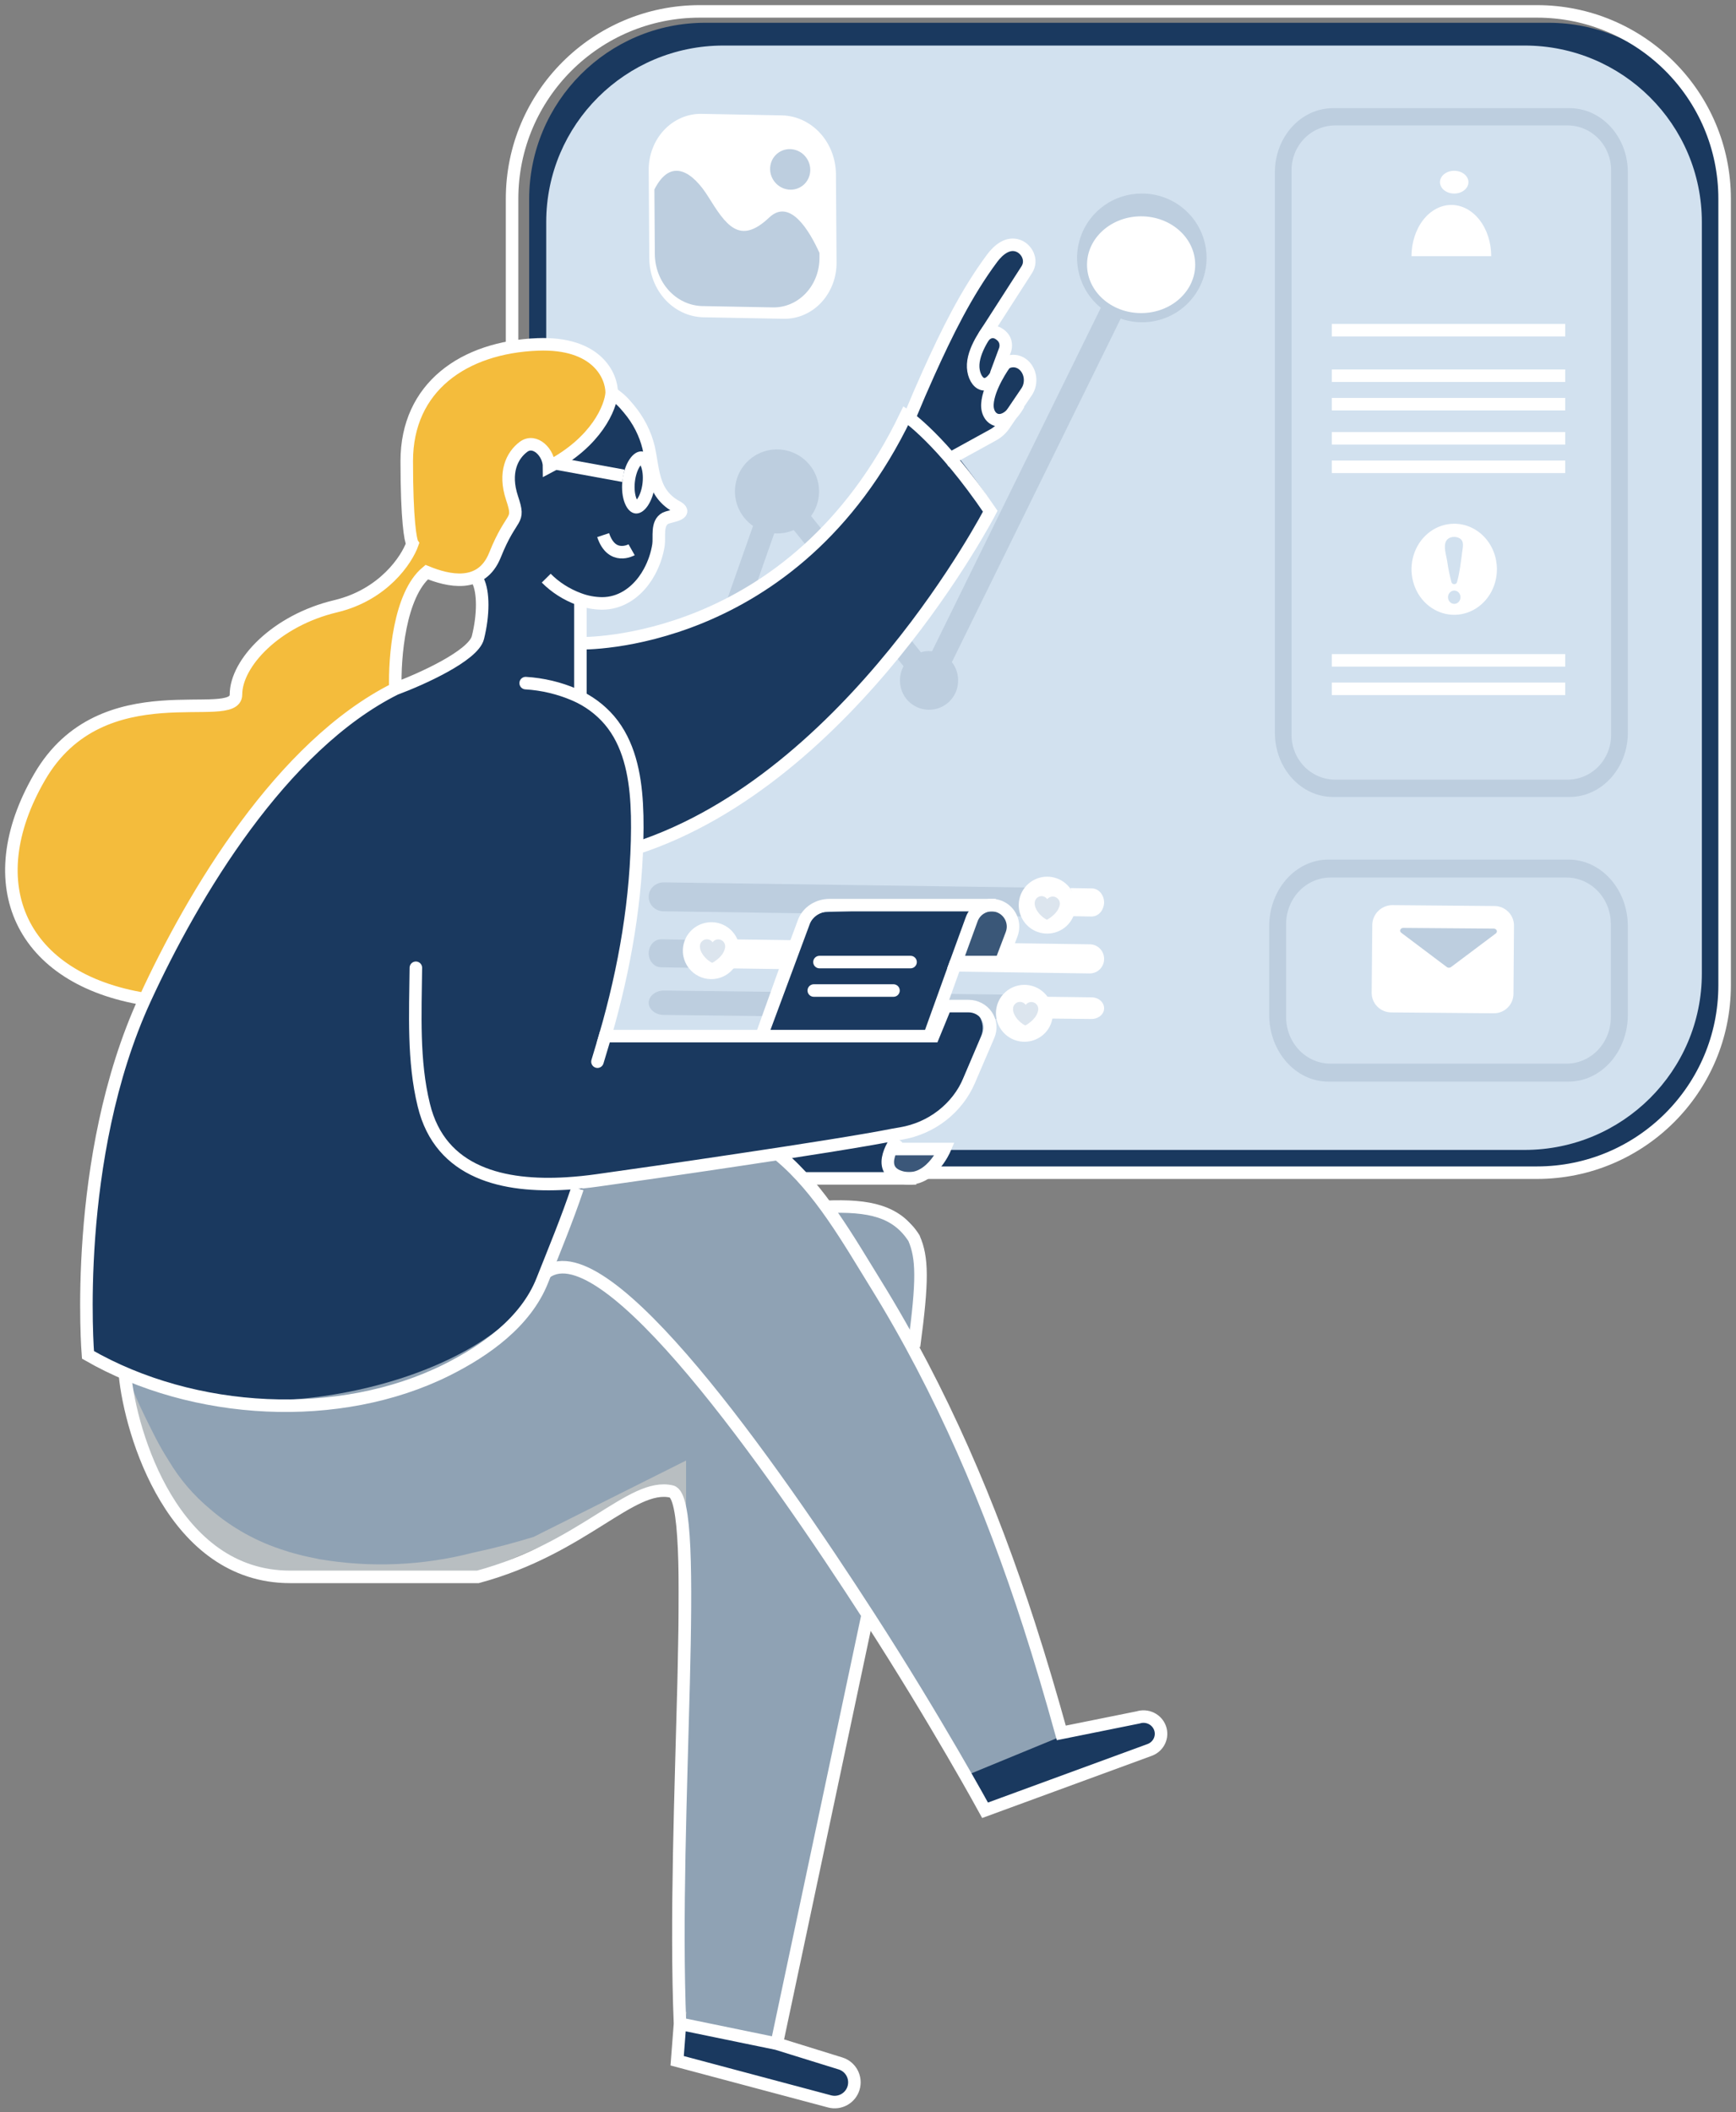 <?xml version="1.0" encoding="UTF-8"?> <svg xmlns="http://www.w3.org/2000/svg" width="305" height="371" viewBox="0 0 305 371" fill="none"><rect x="0" y="0" width="305" height="371" fill="#808080" stroke="none"/><path d="M272.06 4H123.907C106.819 4 92.967 17.886 92.967 35.015V174.985C92.967 192.114 106.819 206 123.907 206H272.06C289.148 206 303 192.114 303 174.985V35.015C303 17.886 289.148 4 272.06 4Z" fill="#1A395F"></path><path d="M270.015 2H122.952C104.734 2 89.966 16.74 89.966 34.922V173.078C89.966 191.26 104.734 206 122.952 206H270.015C288.232 206 303 191.26 303 173.078V34.922C303 16.74 288.232 2 270.015 2Z" stroke="white" stroke-width="2.2" stroke-miterlimit="10"></path><path d="M267.866 8H127.101C109.906 8 95.967 21.882 95.967 39.007V170.993C95.967 188.118 109.906 202 127.101 202H267.866C285.061 202 299 188.118 299 170.993V39.007C299 21.882 285.061 8 267.866 8Z" fill="#E6F3FF" fill-opacity="0.9"></path><path d="M275.745 19H234.212C228.567 19 223.987 24.046 223.987 30.256V128.719C223.987 134.941 228.567 140 234.212 140H275.745C281.401 140 285.997 134.941 285.997 128.719V30.256C285.997 24.046 281.401 19 275.745 19ZM283.055 129.148C283.048 131.218 282.242 133.2 280.812 134.664C279.383 136.127 277.447 136.952 275.426 136.958H234.559C232.535 136.952 230.596 136.126 229.164 134.662C227.732 133.197 226.923 131.212 226.913 129.14V29.852C226.923 27.779 227.732 25.794 229.164 24.33C230.596 22.866 232.535 22.04 234.559 22.034H275.426C277.448 22.04 279.385 22.866 280.815 24.331C282.245 25.796 283.05 27.781 283.055 29.852V129.148Z" fill="#BDCEDF"></path><path d="M275.579 151H233.377C227.645 151 222.987 156.246 222.987 162.701V178.269C222.987 184.741 227.645 190 233.377 190H275.579C281.327 190 285.997 184.741 285.997 178.269V162.701C285.997 156.246 281.327 151 275.579 151ZM283.008 178.719C283.003 180.872 282.184 182.935 280.731 184.457C279.279 185.979 277.31 186.837 275.255 186.842H233.729C231.673 186.837 229.703 185.98 228.247 184.458C226.792 182.936 225.97 180.873 225.96 178.719V162.281C225.97 160.126 226.792 158.063 228.247 156.541C229.702 155.018 231.673 154.16 233.729 154.153H275.255C277.31 154.16 279.279 155.019 280.732 156.542C282.184 158.065 283.003 160.128 283.008 162.281V178.719Z" fill="#BDCEDF"></path><path d="M180.9 161L116.541 160.081C115.849 160.071 115.189 159.793 114.707 159.309C114.225 158.826 113.96 158.176 113.97 157.502C113.969 157.269 114.003 157.036 114.071 156.813C114.237 156.283 114.576 155.82 115.036 155.493C115.495 155.166 116.052 154.993 116.621 155L180.98 155.911C180.499 156.638 180.23 157.478 180.201 158.343C180.166 159.275 180.409 160.198 180.9 161Z" fill="#BDCEDF"></path><path d="M193.881 159.223C193.747 159.737 193.472 160.187 193.097 160.508C192.721 160.828 192.266 161 191.799 161L187.982 160.936C188.391 160.202 188.614 159.351 188.626 158.479C188.638 157.607 188.437 156.749 188.048 156L191.865 156.064C192.434 156.077 192.976 156.348 193.372 156.817C193.768 157.286 193.987 157.916 193.982 158.57C193.975 158.792 193.941 159.012 193.881 159.223Z" fill="white"></path><path d="M193.885 169.176C193.729 169.706 193.407 170.17 192.969 170.499C192.531 170.828 191.999 171.004 191.454 171L126.972 170.086C127.546 169.39 127.915 168.542 128.034 167.642C128.154 166.742 128.02 165.826 127.649 165L191.511 165.881C192.176 165.894 192.809 166.174 193.272 166.659C193.735 167.144 193.99 167.796 193.983 168.471C193.985 168.71 193.952 168.947 193.885 169.176Z" fill="white"></path><path d="M120.971 170L116.131 169.92C115.551 169.911 114.999 169.644 114.593 169.177C114.188 168.711 113.964 168.083 113.97 167.431C113.972 167.2 114.002 166.972 114.058 166.75C114.194 166.238 114.475 165.79 114.858 165.474C115.241 165.158 115.706 164.992 116.181 165L120.493 165.076C120.241 165.664 120.099 166.305 120.076 166.957C120.04 168.059 120.358 169.139 120.971 170Z" fill="#BDCEDF"></path><path d="M176.98 179L116.571 178.287C115.872 178.274 115.207 178.039 114.72 177.632C114.234 177.224 113.964 176.678 113.97 176.111C113.971 175.918 114.009 175.727 114.081 175.543C114.245 175.096 114.582 174.704 115.044 174.426C115.505 174.148 116.064 173.999 116.639 174L176.958 174.72C176.466 175.362 176.205 176.103 176.205 176.86C176.205 177.616 176.466 178.358 176.958 179H176.98Z" fill="#BDCEDF"></path><path d="M193.907 177.633C193.769 178.031 193.483 178.38 193.094 178.627C192.704 178.874 192.232 179.004 191.748 179L183.737 178.91L176.616 178.827C176.2 178.252 175.98 177.59 175.98 176.913C175.98 176.237 176.2 175.574 176.616 175L183.871 175.093L191.787 175.192C192.377 175.2 192.938 175.408 193.35 175.771C193.761 176.134 193.988 176.622 193.983 177.128C193.985 177.299 193.96 177.468 193.907 177.633Z" fill="white"></path><path d="M188.194 161.695C187.541 162.715 186.54 163.463 185.377 163.801C184.214 164.139 182.968 164.044 181.87 163.533C180.772 163.021 179.897 162.129 179.408 161.022C178.918 159.914 178.847 158.667 179.207 157.511C179.568 156.355 180.336 155.369 181.369 154.737C182.401 154.104 183.629 153.868 184.822 154.071C186.016 154.275 187.096 154.905 187.86 155.844C188.624 156.783 189.022 157.968 188.979 159.178C188.948 160.072 188.677 160.942 188.194 161.695Z" fill="white"></path><g opacity="0.72"><path opacity="0.72" d="M186.208 158.874C186.1 159.447 185.83 159.977 185.43 160.401C185.236 160.617 185.023 160.816 184.795 160.995C184.669 161.085 184.013 161.61 183.887 161.545C183.023 161.11 181.936 160.014 181.802 158.943C181.779 158.775 181.779 158.605 181.802 158.438C181.849 158.15 181.999 157.888 182.223 157.7C182.447 157.513 182.731 157.412 183.023 157.416C183.215 157.423 183.402 157.475 183.57 157.567C183.737 157.66 183.881 157.791 183.989 157.949C184.111 157.802 184.265 157.684 184.439 157.604C184.613 157.525 184.803 157.485 184.994 157.489C185.167 157.495 185.336 157.536 185.492 157.61C185.648 157.684 185.787 157.789 185.901 157.919C186.015 158.048 186.101 158.2 186.153 158.364C186.206 158.529 186.225 158.702 186.208 158.874Z" fill="#BDCEDF"></path></g><path d="M128.8 170.203C128.323 170.775 127.725 171.234 127.049 171.545C126.373 171.855 125.636 172.011 124.892 171.999C124.149 171.988 123.417 171.81 122.751 171.478C122.085 171.147 121.501 170.67 121.042 170.083C120.308 169.159 119.929 168.002 119.974 166.821C120.002 166.122 120.173 165.435 120.476 164.805C120.903 163.935 121.572 163.208 122.402 162.711C123.233 162.214 124.188 161.968 125.155 162.003C126.086 162.033 126.989 162.325 127.762 162.846C128.534 163.367 129.145 164.096 129.523 164.95C129.913 165.805 130.053 166.754 129.928 167.686C129.802 168.618 129.415 169.495 128.813 170.215L128.8 170.203Z" fill="white"></path><g opacity="0.72"><path opacity="0.72" d="M127.399 166.45C127.288 167.022 127.017 167.55 126.617 167.973C126.425 168.192 126.212 168.391 125.981 168.568C125.859 168.657 125.199 169.187 125.077 169.118C124.214 168.686 123.126 167.59 122.988 166.515C122.966 166.348 122.966 166.178 122.988 166.01C123.03 165.772 123.142 165.551 123.309 165.376C123.477 165.201 123.693 165.08 123.929 165.028C124.166 164.976 124.412 164.996 124.638 165.085C124.863 165.173 125.057 165.327 125.195 165.526C125.357 165.301 125.59 165.138 125.856 165.063C126.122 164.988 126.406 165.006 126.661 165.113C126.916 165.221 127.127 165.411 127.26 165.654C127.392 165.897 127.438 166.178 127.39 166.45H127.399Z" fill="#BDCEDF"></path></g><path d="M184.171 180.751C183.569 181.662 182.687 182.351 181.659 182.714C180.631 183.077 179.513 183.095 178.474 182.764C177.435 182.434 176.532 181.773 175.902 180.882C175.272 179.991 174.949 178.919 174.982 177.827C175.013 176.953 175.27 176.101 175.728 175.356C176.078 174.794 176.537 174.308 177.076 173.924C177.616 173.541 178.226 173.269 178.871 173.123C179.516 172.977 180.184 172.961 180.835 173.075C181.487 173.189 182.109 173.431 182.667 173.787C183.225 174.144 183.706 174.607 184.084 175.151C184.462 175.695 184.728 176.308 184.868 176.956C185.008 177.603 185.018 178.272 184.898 178.923C184.779 179.575 184.531 180.196 184.171 180.751Z" fill="white"></path><g opacity="0.72"><path opacity="0.72" d="M182.407 177.446C182.298 178.019 182.027 178.549 181.625 178.973C181.434 179.192 181.221 179.391 180.99 179.568C180.868 179.657 180.208 180.183 180.086 180.118C179.223 179.682 178.135 178.59 177.997 177.515C177.974 177.348 177.974 177.178 177.997 177.01C178.039 176.772 178.151 176.551 178.318 176.376C178.486 176.201 178.702 176.08 178.938 176.028C179.175 175.976 179.421 175.996 179.647 176.085C179.872 176.173 180.066 176.327 180.204 176.526C180.366 176.302 180.598 176.139 180.864 176.064C181.13 175.99 181.413 176.007 181.667 176.114C181.922 176.221 182.133 176.41 182.266 176.652C182.399 176.894 182.446 177.174 182.399 177.446H182.407Z" fill="#BDCEDF"></path></g><path d="M113.971 29.969L114.074 45.412C114.101 48.106 115.095 50.684 116.849 52.608C118.603 54.532 120.981 55.652 123.486 55.734L137.705 55.999C138.928 56.019 140.142 55.775 141.275 55.281C142.408 54.787 143.438 54.054 144.302 53.124C145.167 52.194 145.849 51.087 146.308 49.869C146.767 48.65 146.993 47.345 146.974 46.031L146.867 30.588C146.842 27.895 145.849 25.316 144.095 23.393C142.341 21.47 139.963 20.35 137.459 20.27L123.24 20.001C122.017 19.981 120.803 20.225 119.67 20.719C118.536 21.213 117.507 21.946 116.642 22.876C115.778 23.806 115.096 24.913 114.637 26.131C114.178 27.35 113.952 28.655 113.971 29.969Z" fill="white"></path><path d="M114.97 33.283L115.047 44.652C115.07 47.03 115.945 49.307 117.486 51.005C119.028 52.703 121.118 53.692 123.319 53.765L135.818 53.999C136.893 54.017 137.96 53.801 138.956 53.365C139.953 52.929 140.858 52.282 141.619 51.461C142.379 50.641 142.979 49.663 143.384 48.588C143.789 47.512 143.989 46.36 143.974 45.199V44.431C142.218 40.551 138.799 34.745 135.135 38.217C129.876 43.207 127.469 39.41 124.404 34.511C121.845 30.411 117.951 27.416 114.97 33.283Z" fill="#BDCEDF"></path><path d="M140.817 32.75C142.427 31.681 142.841 29.475 141.743 27.822C140.645 26.17 138.451 25.697 136.841 26.766C135.232 27.835 134.817 30.042 135.915 31.694C137.013 33.346 139.208 33.819 140.817 32.75Z" fill="#BDCEDF"></path><path d="M200.561 34C198.222 34 195.94 34.721 194.029 36.067C192.118 37.413 190.671 39.316 189.886 41.515C189.102 43.715 189.019 46.102 189.649 48.351C190.279 50.599 191.591 52.597 193.404 54.072L163.741 114.42C163.558 114.391 163.374 114.373 163.19 114.365C162.716 114.372 162.247 114.445 161.794 114.582L142.496 90.649C143.358 89.462 143.846 88.046 143.898 86.581C143.95 85.117 143.563 83.67 142.788 82.425C142.013 81.18 140.883 80.194 139.544 79.593C138.205 78.991 136.717 78.802 135.269 79.048C133.822 79.294 132.481 79.966 131.417 80.976C130.353 81.986 129.615 83.29 129.297 84.721C128.978 86.152 129.094 87.645 129.629 89.01C130.165 90.374 131.095 91.549 132.302 92.384L118.778 130.8C117.599 130.871 116.481 131.346 115.613 132.147C114.745 132.947 114.182 134.022 114.019 135.19C113.856 136.358 114.102 137.546 114.717 138.553C115.332 139.559 116.277 140.323 117.392 140.713C118.507 141.103 119.722 141.095 120.832 140.692C121.943 140.289 122.878 139.515 123.481 138.501C124.084 137.487 124.317 136.295 124.139 135.13C123.962 133.964 123.386 132.895 122.509 132.106L136.033 93.685C136.2 93.685 136.363 93.71 136.53 93.71C137.536 93.71 138.531 93.506 139.455 93.11L158.748 117.034C158.342 117.77 158.126 118.596 158.122 119.436C158.102 120.118 158.22 120.796 158.467 121.431C158.715 122.066 159.088 122.645 159.564 123.134C160.039 123.622 160.609 124.011 161.238 124.276C161.866 124.542 162.542 124.678 163.225 124.678C163.908 124.678 164.584 124.542 165.212 124.276C165.841 124.011 166.411 123.622 166.886 123.134C167.362 122.645 167.735 122.066 167.983 121.431C168.23 120.796 168.348 120.118 168.328 119.436C168.325 118.303 167.939 117.205 167.234 116.317L196.897 55.969C198.456 56.517 200.117 56.718 201.762 56.557C203.407 56.397 204.997 55.879 206.42 55.039C207.843 54.2 209.065 53.06 210 51.699C210.935 50.338 211.56 48.79 211.832 47.162C212.103 45.535 212.014 43.867 211.572 42.278C211.129 40.688 210.343 39.214 209.269 37.96C208.195 36.706 206.859 35.701 205.354 35.017C203.85 34.333 202.214 33.986 200.561 34Z" fill="#BDCEDF"></path><path d="M233.989 58H274.996" stroke="white" stroke-width="2.2" stroke-miterlimit="10"></path><path d="M233.989 66H274.996" stroke="white" stroke-width="2.2" stroke-miterlimit="10"></path><path d="M233.989 71H274.996" stroke="white" stroke-width="2.2" stroke-miterlimit="10"></path><path d="M233.989 77H274.996" stroke="white" stroke-width="2.2" stroke-miterlimit="10"></path><path d="M233.989 82H274.996" stroke="white" stroke-width="2.2" stroke-miterlimit="10"></path><path d="M233.989 116H274.996" stroke="white" stroke-width="2.2" stroke-miterlimit="10"></path><path d="M233.989 121H274.996" stroke="white" stroke-width="2.2" stroke-miterlimit="10"></path><path d="M264.765 159.967C265.156 160.29 265.47 160.697 265.682 161.156C265.895 161.616 266.001 162.118 265.994 162.624L265.904 174.592C265.901 175.044 265.808 175.491 265.631 175.907C265.454 176.323 265.197 176.7 264.873 177.016C264.55 177.333 264.167 177.583 263.747 177.751C263.326 177.92 262.876 178.005 262.423 178L244.406 177.845C243.492 177.836 242.619 177.466 241.978 176.817C241.338 176.167 240.983 175.291 240.99 174.38L241.097 162.403C241.131 161.501 241.51 160.646 242.157 160.013C242.803 159.381 243.668 159.018 244.573 159L262.591 159.155C263.389 159.162 264.159 159.45 264.765 159.967Z" fill="white"></path><path d="M262.797 163.976L254.924 169.884C254.823 169.959 254.695 170 254.563 170C254.431 170 254.303 169.959 254.203 169.884L246.188 163.852C246.099 163.787 246.036 163.699 246.008 163.601C245.979 163.503 245.987 163.4 246.029 163.306C246.072 163.212 246.147 163.132 246.244 163.077C246.341 163.022 246.456 162.996 246.571 163.001L262.459 163.125C262.571 163.128 262.679 163.161 262.769 163.219C262.859 163.276 262.926 163.357 262.963 163.449C263 163.541 263.003 163.641 262.974 163.735C262.944 163.829 262.882 163.913 262.797 163.976Z" fill="#BDCEDF"></path><path d="M255.499 92C254.015 91.999 252.564 92.467 251.33 93.345C250.095 94.223 249.133 95.472 248.564 96.933C247.995 98.395 247.846 100.004 248.135 101.556C248.423 103.109 249.137 104.535 250.186 105.654C251.235 106.774 252.571 107.536 254.026 107.846C255.482 108.155 256.99 107.997 258.361 107.392C259.732 106.786 260.904 105.761 261.729 104.445C262.553 103.13 262.994 101.583 262.994 100C262.994 98.95 262.801 97.91 262.424 96.94C262.048 95.969 261.496 95.088 260.8 94.345C260.104 93.602 259.278 93.012 258.368 92.61C257.459 92.208 256.484 92.001 255.499 92ZM255.499 106.079C255.208 106.079 254.929 105.956 254.724 105.737C254.518 105.517 254.402 105.22 254.402 104.91C254.402 104.6 254.518 104.302 254.724 104.083C254.929 103.863 255.208 103.74 255.499 103.74C255.79 103.74 256.069 103.863 256.275 104.083C256.48 104.302 256.596 104.6 256.596 104.91C256.596 105.22 256.48 105.517 256.275 105.737C256.069 105.956 255.79 106.079 255.499 106.079ZM256.877 97.083C256.647 98.82 256.45 100.643 255.966 102.325C255.921 102.416 255.854 102.493 255.771 102.546C255.688 102.6 255.593 102.628 255.496 102.628C255.399 102.628 255.304 102.6 255.221 102.546C255.138 102.493 255.07 102.416 255.025 102.325C254.682 101.058 254.42 99.767 254.24 98.462C254.088 97.516 253.563 95.975 254.067 95.058C254.504 94.231 255.74 94.134 256.437 94.563C257.327 95.072 256.982 96.195 256.877 97.069V97.083Z" fill="white"></path><path d="M200.484 55C205.731 55 209.985 51.194 209.985 46.5C209.985 41.806 205.731 38 200.484 38C195.236 38 190.982 41.806 190.982 46.5C190.982 51.194 195.236 55 200.484 55Z" fill="white"></path><path d="M255.492 34C256.873 34 257.992 33.105 257.992 32C257.992 30.895 256.873 30 255.492 30C254.111 30 252.992 30.895 252.992 32C252.992 33.105 254.111 34 255.492 34Z" fill="white"></path><path d="M247.991 45C247.991 42.613 248.729 40.324 250.042 38.636C251.355 36.948 253.136 36 254.992 36C256.849 36 258.63 36.948 259.943 38.636C261.256 40.324 261.993 42.613 261.993 45H247.991Z" fill="white"></path><path d="M203.435 305.912C203.791 305.408 203.982 304.809 203.984 304.195C203.983 303.717 203.866 303.247 203.645 302.822C203.424 302.398 203.103 302.031 202.71 301.752C202.318 301.473 201.863 301.29 201.385 301.218C200.906 301.146 200.417 301.187 199.958 301.337L186.566 304.044C185.775 299.935 183.694 293.184 181.139 285.754L180.949 285.1C177.572 274.512 173.625 264.108 169.127 253.934C169.094 253.83 169.051 253.729 168.999 253.633C167.499 250.001 165.807 246.45 163.931 242.992C163.068 241.244 162.17 239.506 161.236 237.777C162.003 233.608 162.364 229.375 162.312 225.137C162.489 221.028 162.246 218.183 161.508 216.963C161.236 216.551 160.933 216.16 160.601 215.793C158.673 212.102 150.881 211.537 145.524 211.615C144.284 210.001 141.122 208.627 140.087 207.493H158.548C158.84 207.535 159.136 207.544 159.43 207.522C163.068 207.18 165.046 201.49 165.046 201.49H156.137C156.253 201.173 156.38 200.884 156.492 200.62L156.15 201.287L156.813 199.352L157.172 199.291C159.774 198.845 162.221 197.76 164.287 196.135C166.352 194.511 167.97 192.399 168.99 189.996L172.373 182.013C172.613 181.447 172.708 180.831 172.649 180.221C172.59 179.61 172.379 179.023 172.034 178.512C171.689 178.001 171.222 177.582 170.674 177.292C170.125 177.003 169.513 176.851 168.891 176.851H164.918L164 179.156L167.23 170.027H175.171H175.233L178.099 164.239C178.263 163.817 178.35 163.37 178.355 162.918C178.353 162.181 178.131 161.461 177.715 160.849C177.299 160.237 176.709 159.761 176.018 159.48C175.564 159.299 175.078 159.205 174.588 159.203L145.424 160.203C144.479 160.203 143.557 160.489 142.783 161.022C142.009 161.556 141.421 162.311 141.097 163.186L134.05 182.151H106.774C109.877 171.336 111.876 160.28 112.288 149.123C130.963 142.815 147.259 127.728 157.882 114.23C164.184 106.265 169.738 97.752 174.476 88.795C172.293 85.437 169.919 82.204 167.368 79.109L175.996 75.004C176.842 74.587 177.584 73.99 178.168 73.256L180.917 68.694C181.407 68.017 181.612 67.181 181.491 66.359C181.369 65.537 180.93 64.793 180.266 64.283C179.601 63.773 178.762 63.535 177.924 63.621C177.087 63.707 176.315 64.109 175.771 64.743L174.98 65.662L176.653 61.743C176.769 61.475 176.825 61.184 176.817 60.892C176.808 60.6 176.735 60.314 176.602 60.053C176.469 59.791 176.281 59.562 176.049 59.38C175.817 59.198 175.548 59.069 175.26 59L174.229 58.344L180.112 47.532C181.311 45.938 180.149 44.04 178.427 43.5C176.461 42.882 174.632 44.166 173.395 45.589C168.339 51.458 166.914 57.905 163.354 64.729C162.151 67.021 161.005 69.338 159.893 71.667C144.477 101.74 123.449 109.024 115.579 110.792C112.709 111.528 106.068 112.9 102.468 112.5L101.968 105.5C104.098 106.167 109.082 106.7 111.969 103.5C114.857 100.3 115.84 94.167 115.97 91.5L119.47 89.5L115.579 85.734C115.543 83.156 114.77 77 111.969 73C109.169 69 107.701 68.667 107.317 69V66C106.571 65.173 105.68 63.945 104.688 63.428C101.814 61.913 98.645 61.02 95.393 60.81C92.141 60.599 88.882 61.077 85.832 62.209C76.511 65.546 70.754 74.809 71.442 84.564C71.471 84.966 71.521 85.328 71.558 85.734C71.97 89.876 80.932 95.009 82.465 99C87.315 111.616 82.669 114.37 73.463 118.5L73.356 118.566C64.795 123.787 42.893 137.147 27.319 172C11.679 207 15.257 237.534 15.257 237.534C17.84 238.946 20.539 240.142 23.325 241.11C22.06 241.187 22.967 244.069 27.318 252.544C28.035 253.93 28.806 255.279 29.63 256.563C31.55 259.807 34.023 262.7 36.94 265.115C40.743 268.404 45.201 270.875 50.027 272.37C50.283 272.459 50.501 272.533 50.794 272.622C51.086 272.711 51.391 272.785 51.7 272.874C52.261 273.024 52.821 273.187 53.381 273.313C53.575 273.366 53.765 273.402 53.958 273.439C54.597 273.581 55.248 273.723 55.899 273.845C55.973 273.862 56.064 273.898 56.142 273.898C65.109 275.419 74.303 275.028 83.104 272.752C83.142 272.741 83.18 272.733 83.219 272.728C86.845 271.96 90.393 271.012 93.752 269.98L120.536 256.563V276.227L119.972 353.318L120.623 353.444L119.006 362.231L146.417 369.084C146.898 369.202 147.401 369.21 147.886 369.108C148.371 369.006 148.826 368.796 149.217 368.495C149.608 368.194 149.925 367.809 150.143 367.37C150.361 366.93 150.475 366.448 150.476 365.958C150.473 365.237 150.225 364.537 149.772 363.971C149.318 363.406 148.685 363.006 147.974 362.837L136.148 359L140.715 342.856C143.777 328.829 148.717 306.324 153.147 283.848L169.539 310.897C171.925 315.079 173.293 317.583 173.293 317.583L201.994 307.015C202.577 306.801 203.08 306.415 203.435 305.912Z" fill="#1A395F"></path><path d="M177.98 162.786C177.975 163.246 177.889 163.701 177.726 164.13L175.871 169H167.979L170.723 161.478C171.026 160.644 171.61 159.945 172.373 159.502C173.135 159.06 174.028 158.903 174.894 159.059C175.76 159.215 176.544 159.674 177.108 160.355C177.672 161.037 177.981 161.897 177.98 162.786Z" fill="#BDCEDF" fill-opacity="0.2"></path><path d="M165.978 201.016C165.978 201.016 163.275 208.357 158.365 206.777C155.312 205.806 155.77 202.998 156.568 201L165.978 201.016Z" fill="#BDCEDF"></path><path d="M159.977 169H143.975" stroke="white" stroke-width="2.2" stroke-linecap="round" stroke-linejoin="round"></path><path d="M156.696 201.796H165.978C165.597 202.649 165.113 203.468 164.531 204.242C163.385 205.703 161.616 207.23 159.276 206.971H131.116C130.021 206.977 128.955 206.687 128.085 206.147C127.892 205.42 127.947 204.665 128.244 203.963C139.617 202.544 151.269 201.017 156.481 200.14L157.464 200L156.696 201.796Z" fill="#1A395F"></path><path d="M156.977 174H142.975" stroke="white" stroke-width="2.2" stroke-linecap="round" stroke-linejoin="round"></path><path d="M168.979 255.5C166.747 250.096 163.434 242.044 160.478 237C161.675 230.647 161.719 221.555 159.123 216.504C157.203 212.771 149.456 212.205 144.108 212.283C139.978 206.817 136.974 202.5 136.974 202.5C136.974 202.5 111.47 207.5 106.101 208.065C100.424 208.098 100.429 211.248 100.429 211.248C100.429 211.248 96.475 223.193 92.004 229.127C87.534 235.061 75.509 242.268 58.181 245.043C40.852 247.819 27.224 244.399 24.098 242.658C20.973 240.917 21.363 246.966 26.957 258C32.551 269.034 39.458 277 55.461 277C74.964 277.5 77.209 277.801 85.966 275.5C85.966 275.5 104.756 267.906 111.47 263.5C118.184 259.094 119.332 265.456 119.332 265.456L118.675 355.46L136.393 359L152.476 284L169.479 312L186.482 305C184.484 294.5 174.208 268.23 168.979 255.5Z" fill="#DDE7EC" fill-opacity="0.6"></path><path d="M92.357 120C95.34 120.18 98.267 120.878 100.998 122.059C103.344 123.074 105.419 124.599 107.064 126.517C110.485 130.538 111.568 135.973 111.864 141.197C111.943 142.604 111.98 144.034 111.968 145.428C111.905 157.798 109.789 170.038 106.314 182.007C117.105 182.007 127.341 182.007 137.77 182.007H163.959L165.159 179.084L166.117 176.734H170.159C170.788 176.734 171.408 176.885 171.963 177.174C172.518 177.463 172.991 177.881 173.339 178.391C173.688 178.901 173.902 179.486 173.962 180.096C174.022 180.706 173.926 181.32 173.683 181.885L170.263 189.845C169.229 192.241 167.592 194.345 165.503 195.964C163.415 197.583 160.941 198.665 158.31 199.11L157.947 199.175L156.993 199.337C151.935 200.355 140.628 202.126 129.591 203.771C119.496 205.291 109.622 206.697 104.952 207.35C103.181 207.601 101.373 207.788 99.535 207.901C88.632 208.554 77.375 206.195 74.459 194.121C72.559 186.388 72.975 178.051 73.063 170.002" stroke="white" stroke-width="2.2" stroke-miterlimit="10" stroke-linecap="round"></path><path d="M144.975 212C152.881 211.654 157.545 212.795 160.583 217.5C162.058 220.969 162.161 224.8 160.583 236.5" stroke="white" stroke-width="2.2" stroke-miterlimit="10"></path><path d="M21.955 241.5C22.955 251.833 30.416 277 50.96 277C70.463 277 72.463 277 83.965 277C102.468 272 110.969 260.385 117.97 262C123.171 263.2 117.97 319 119.471 355.5M119.471 355.5L136.473 359M119.471 355.5L118.971 362L145.748 369.14C147.55 369.62 149.409 368.59 149.958 366.808V366.808C150.52 364.98 149.497 363.041 147.67 362.474L136.473 359M136.473 359L152.476 283.5" stroke="white" stroke-width="2.2" stroke-miterlimit="10"></path><path d="M136.993 203C144.052 208.872 149.122 217.901 153.868 225.571C165.433 244.26 174.082 264.6 180.8 285.414C182.831 291.702 184.7 298.055 186.464 304.408L199.951 301.689C200.717 301.444 201.549 301.504 202.27 301.854C202.992 302.205 203.544 302.819 203.811 303.565C204.077 304.311 204.036 305.129 203.696 305.845C203.355 306.562 202.743 307.119 201.99 307.398L173.069 318C173.069 318 164.606 302.476 152.78 284.154C135.448 257.272 106.469 216 95.967 223.5" stroke="white" stroke-width="2.2" stroke-miterlimit="10"></path><path d="M101.968 113C101.968 113 139.474 114 159.151 73C159.151 73 165.345 77.071 173.98 89.805C173.98 89.805 149.755 136.64 111.803 149" stroke="white" stroke-width="2.2" stroke-miterlimit="10"></path><path d="M101.968 105V122" stroke="white" stroke-width="2.2" stroke-miterlimit="10"></path><path d="M107.469 69C108.924 70.077 109.362 70.461 110.488 71.824C112.183 73.841 113.37 76.171 113.965 78.649C114.056 79.083 114.135 79.513 114.219 79.95C114.634 82.281 114.867 84.641 116.128 86.549C116.77 87.513 117.657 88.323 118.715 88.914C118.963 89.035 119.195 89.183 119.405 89.355C120.549 90.396 117.534 90.694 116.91 91.037C115.308 91.885 115.903 94.321 115.691 95.732C115.435 97.378 114.892 98.977 114.081 100.468C113.794 100.998 113.468 101.509 113.104 101.999C111.44 104.235 108.944 105.985 105.808 106C104.413 105.989 103.033 105.733 101.745 105.246C99.535 104.432 97.559 103.172 95.967 101.562" stroke="white" stroke-width="2.2" stroke-miterlimit="10"></path><path d="M110.969 96.573C110.969 96.573 107.48 98.549 105.969 94" stroke="white" stroke-width="2.2" stroke-miterlimit="10"></path><path d="M166.119 81L174.527 76.373C175.296 75.951 175.967 75.33 176.488 74.56L180.412 68.759C180.864 68.055 181.058 67.178 180.952 66.314C180.846 65.45 180.449 64.667 179.845 64.131C179.24 63.595 178.477 63.348 177.715 63.443C176.954 63.537 176.255 63.965 175.766 64.637L175.048 65.59L176.562 61.51C176.665 61.229 176.713 60.927 176.705 60.623C176.696 60.319 176.63 60.021 176.511 59.749C176.392 59.477 176.223 59.237 176.015 59.046C175.808 58.855 174.479 57.5 172.916 59.001L180.394 47.371C181.454 45.723 180.424 43.731 178.872 43.168C177.086 42.519 175.435 43.858 174.326 45.341C169.765 51.459 166.309 58.535 163.098 65.653C162.019 68.046 160.979 70.458 159.977 72.89" stroke="white" stroke-width="2.2" stroke-linejoin="round"></path><path d="M173.98 57.5C173.98 57.5 171.147 60.927 170.98 64C170.819 66.949 173.276 69.652 175.48 65" stroke="white" stroke-width="2.2" stroke-miterlimit="10"></path><path d="M176.479 64C176.479 64 173.647 67.927 173.479 71C173.319 73.949 176.48 75.5 178.979 71" stroke="white" stroke-width="2.2" stroke-miterlimit="10"></path><path d="M157.665 200C157.665 200 153.437 205.47 158.361 206.813C163.286 208.155 165.978 201.842 165.978 201.842H156.473" fill="#3B5779"></path><path d="M157.665 200C157.665 200 153.437 205.47 158.361 206.813C163.286 208.155 165.978 201.842 165.978 201.842H156.473" stroke="white" stroke-width="2.2" stroke-miterlimit="10"></path><path d="M160.977 207H141.474" stroke="white" stroke-width="2.2" stroke-miterlimit="10"></path><path d="M177.98 162.786C177.975 163.246 177.889 163.701 177.726 164.13L175.874 169H167.979L170.72 161.478C171.023 160.644 171.607 159.945 172.37 159.502C173.133 159.06 174.026 158.903 174.893 159.059C175.759 159.215 176.543 159.674 177.108 160.355C177.672 161.037 177.981 161.897 177.98 162.786V162.786Z" stroke="white" stroke-width="2.2" stroke-miterlimit="10"></path><path d="M138.675 168.401L133.973 181.5L141.269 161.856C141.607 161.017 142.22 160.293 143.025 159.782C143.83 159.271 144.788 158.998 145.77 159H174.98" stroke="white" stroke-width="2.2" stroke-miterlimit="10"></path><path d="M163.478 181.5L167.978 169" stroke="white" stroke-width="2.2" stroke-miterlimit="10"></path><path d="M103.915 186.184C103.741 186.766 104.071 187.379 104.653 187.554C105.235 187.728 105.848 187.398 106.022 186.816L103.915 186.184ZM105.415 181.184L103.915 186.184L106.022 186.816L107.522 181.816L105.415 181.184Z" fill="white"></path><path d="M94.467 60.5C104.869 60.1 107.469 66 107.469 69C107.302 71.5 104.869 77.6 96.467 82C96.467 79.5 93.967 77 91.967 78.5C89.966 80 88.466 83 89.966 87.5C91.467 92 89.966 90 86.966 97.5C84.566 103.5 78.631 102 74.964 100.5C70.163 104.5 69.296 115.5 69.463 121C49.46 131 33.957 157 25.456 175.5C3.779 171.999 -4.049 155.5 6.953 136.5C17.955 117.5 41.459 127.5 41.459 122C41.459 116.5 48.46 109 58.961 106.5C67.363 104.5 71.463 98.333 72.463 95.5C72.13 95 71.463 91.4 71.463 81C71.463 68 81.465 61 94.467 60.5Z" fill="#F4BC3C"></path><path d="M25.456 175.5C3.779 171.999 -4.049 155.5 6.953 136.5C17.955 117.5 41.459 127.5 41.459 122C41.459 116.5 48.46 109 58.961 106.5C67.363 104.5 71.463 98.333 72.463 95.5C72.13 95 71.463 91.4 71.463 81C71.463 68 81.465 61 94.467 60.5C104.869 60.1 107.469 66 107.469 69C107.302 71.5 104.869 77.6 96.467 82C96.467 79.5 93.967 77 91.967 78.5C89.966 80 88.466 83 89.966 87.5C91.467 92 89.966 90 86.966 97.5C84.566 103.5 78.631 102 74.964 100.5C70.163 104.5 69.296 115.5 69.463 121M25.456 175.5C33.957 157 49.46 131 69.463 121M25.456 175.5C12.59 203.5 15.454 238 15.454 238C34.024 248.691 59.643 250.045 78.502 240.649C85.174 237.316 92.367 232.295 95.278 224.937C97.415 219.549 99.637 214.204 101.468 208.74M69.463 121C73.964 119.333 83.165 115.2 83.965 112C84.966 108 84.966 104 83.965 102" stroke="white" stroke-width="2.2"></path><path d="M110.444 84.563C110.297 85.927 110.462 87.138 110.796 87.981C111.151 88.879 111.562 89.085 111.745 89.104C111.927 89.123 112.373 89.008 112.912 88.205C113.419 87.449 113.84 86.3 113.988 84.937C114.135 83.573 113.97 82.362 113.636 81.519C113.281 80.621 112.87 80.415 112.687 80.396C112.505 80.377 112.059 80.492 111.52 81.295C111.013 82.05 110.592 83.2 110.444 84.563Z" stroke="white" stroke-width="2.2"></path><path d="M109.517 83.578L97.967 81.469" stroke="white" stroke-width="2.2"></path></svg> 